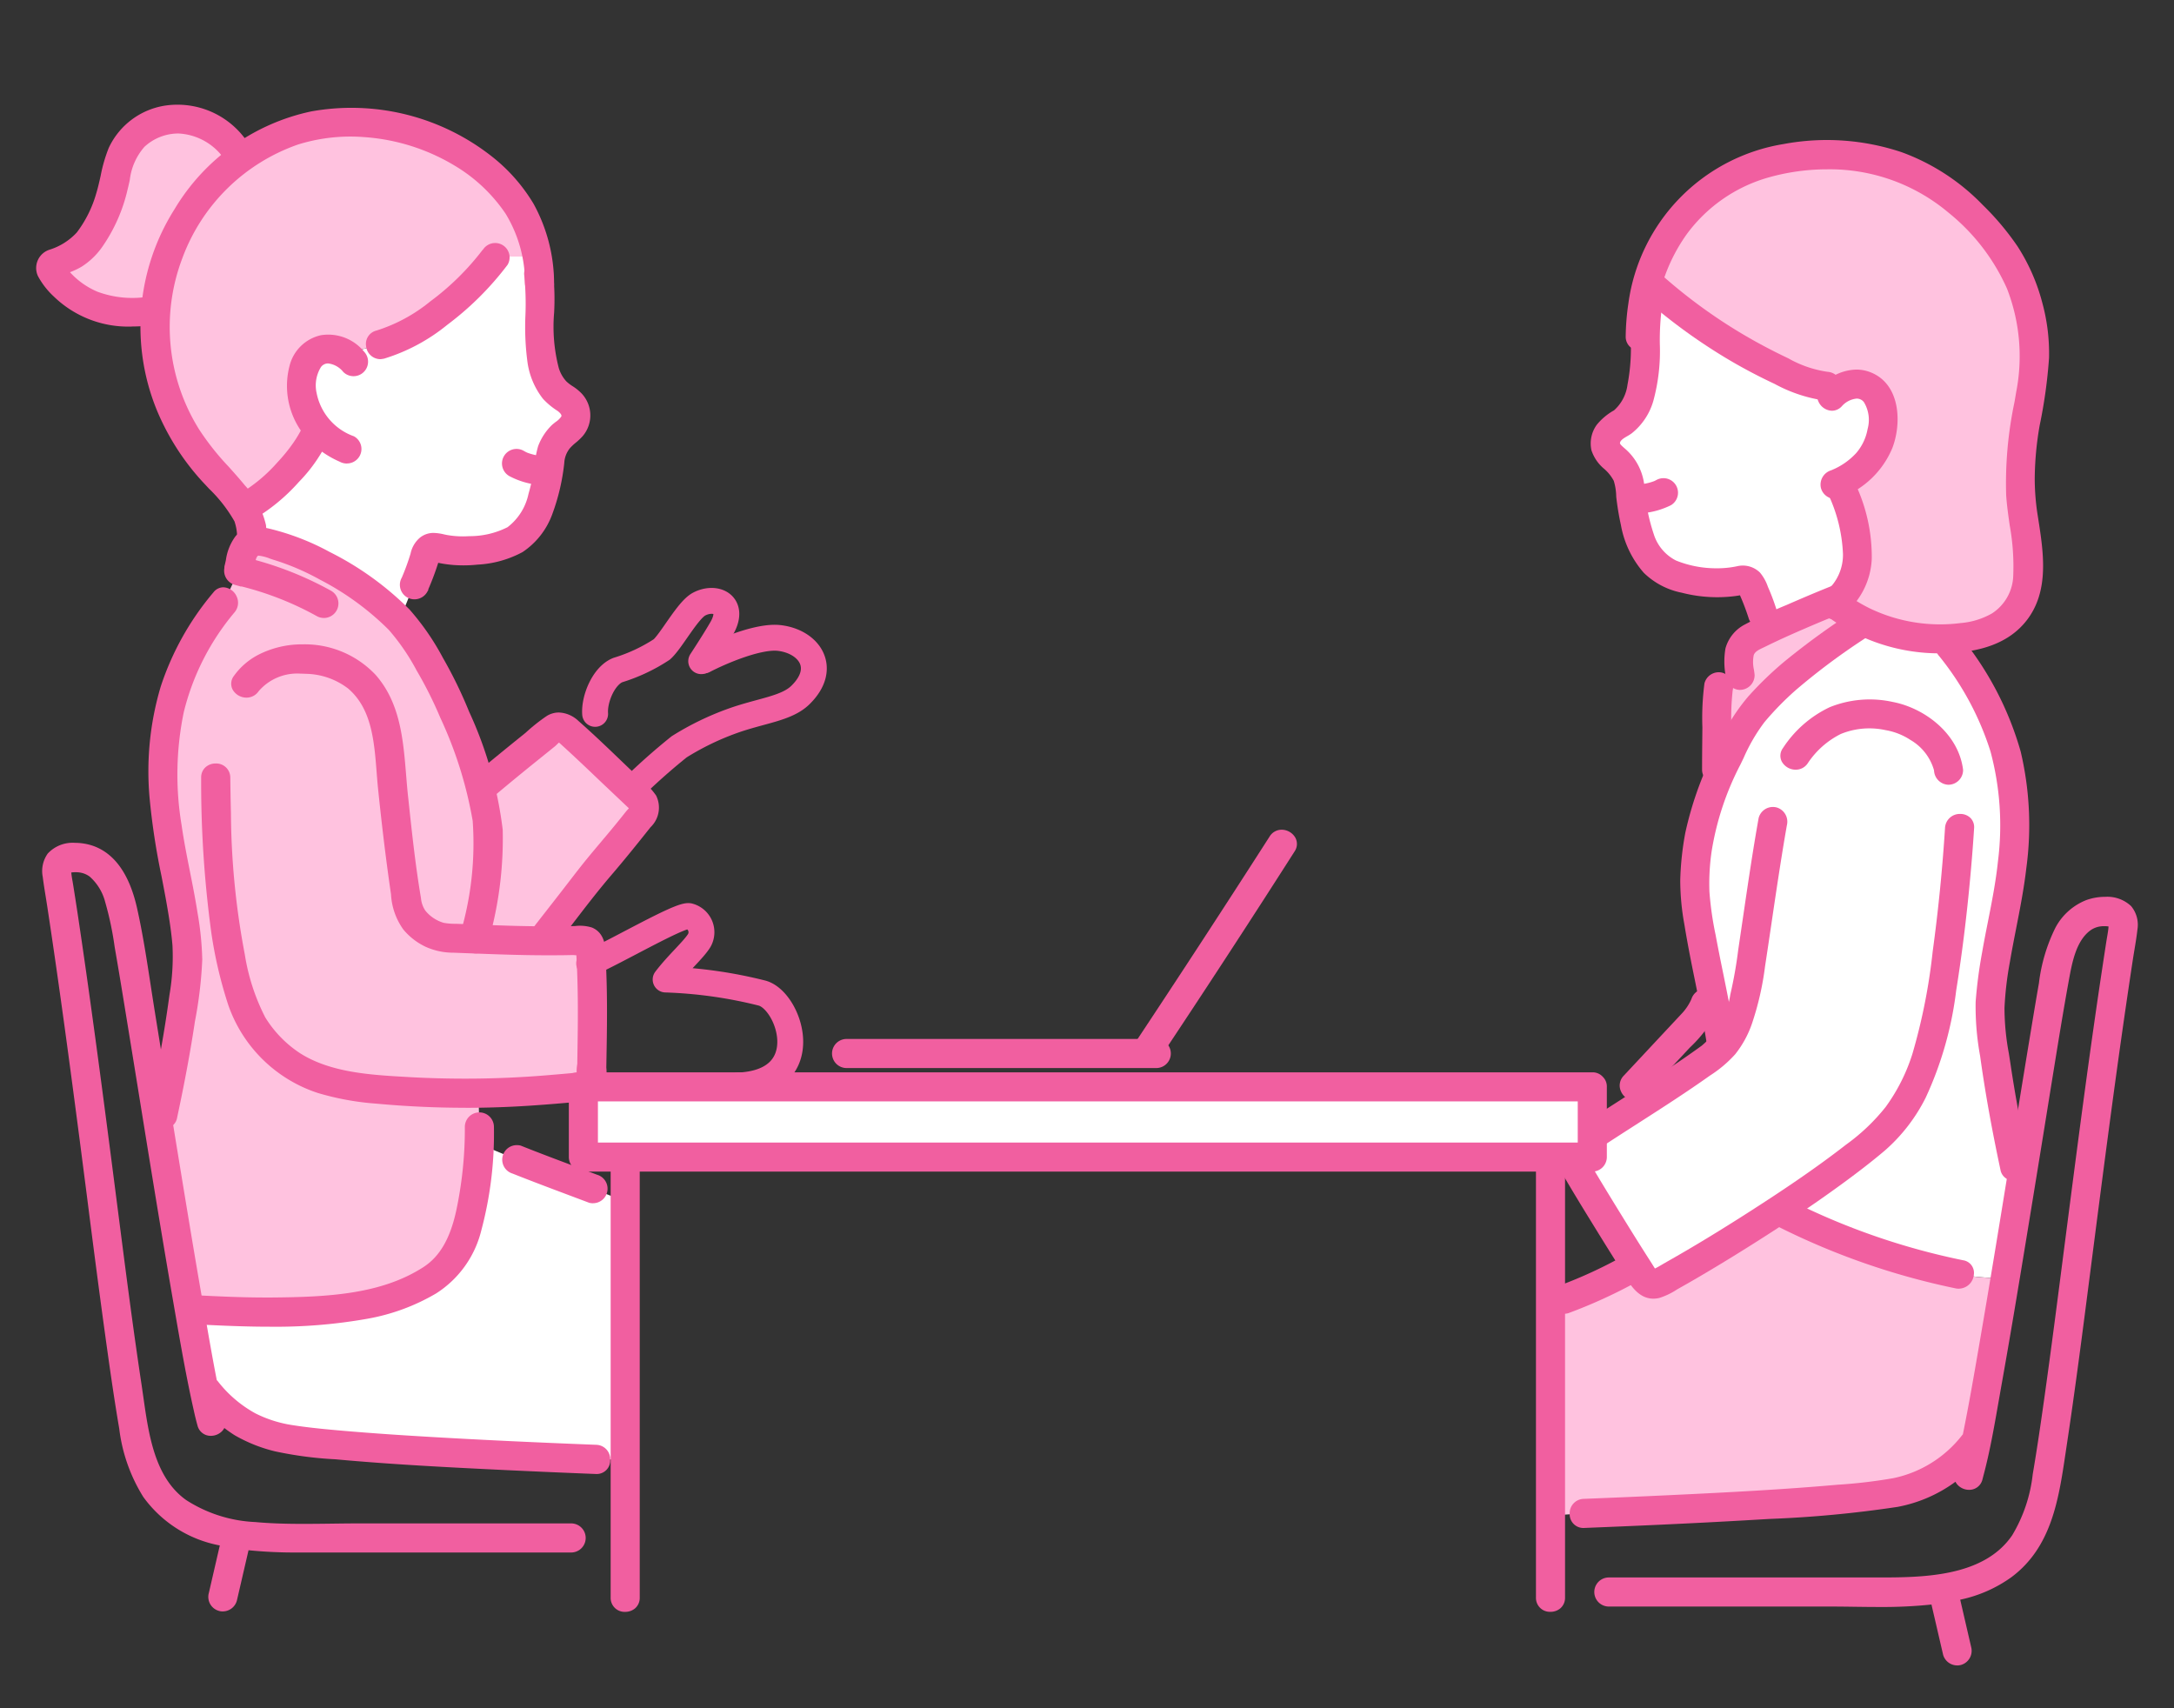 <svg id="illust__interview" data-name="illust_ interview" xmlns="http://www.w3.org/2000/svg" xmlns:xlink="http://www.w3.org/1999/xlink" width="168" height="132" viewBox="0 0 168 132">
  <rect x="0" y="0" width="168" height="132" fill="#333333" stroke="none"/>
  <defs>
    <clipPath id="clip-path">
      <rect id="長方形_326" data-name="長方形 326" width="168" height="132" fill="none"/>
    </clipPath>
  </defs>
  <g id="グループ_201" data-name="グループ 201" clip-path="url(#clip-path)">
    <path id="パス_1585" data-name="パス 1585" d="M29.579,100.476c-3.195.862-8.138.914-12.422.838-.2,0-1.318.01-2.5.027.39,2.224.753,4.195,1.064,5.741l.293.416a9.552,9.552,0,0,0,5.791,3.63c4.23.788,17.257,1.367,24.259,1.647h2.249V92.844l-2.491-.989c-1.953-.738-3.536-1.308-5.878-2.24L37.038,88.4a24.137,24.137,0,0,1-.685,5.4c-.927,4.421-3.058,5.263-5.592,6.293a10.022,10.022,0,0,1-1.182.389" fill="#fff"/>
    <path id="パス_1586" data-name="パス 1586" d="M41.695,21.881a13.367,13.367,0,0,0-.18-2.056H38.3a18.3,18.3,0,0,1-3.473,3.64,14.838,14.838,0,0,1-5.448,3.161l-2.728.716a2.233,2.233,0,0,0-.6-.271,2.007,2.007,0,0,0-1.707.2,2.942,2.942,0,0,0-1.051,2.4,5.11,5.11,0,0,0,1.243,3.43c-.041.114-.068.18-.068.18a14.494,14.494,0,0,1-5.64,5.982,3.862,3.862,0,0,1,.659,1.783,5.041,5.041,0,0,1-.082.867,1.006,1.006,0,0,1,.607-.082c4.293.757,9.108,4.217,10.875,6.1.539-1.386.986-2.487,1.138-2.745a8.606,8.606,0,0,0,.9-2.5.7.7,0,0,1,.843-.384,9.7,9.7,0,0,0,5.206-.227,4.028,4.028,0,0,0,2.289-1.965,8.517,8.517,0,0,0,.758-2.012,19.965,19.965,0,0,0,.536-3.022,3.22,3.22,0,0,1,.782-1.341c.582-.585,1.5-1.024,1.077-2.089a1.967,1.967,0,0,0-.865-.93c-1.891-1.112-1.867-4.036-1.856-6.147a15.727,15.727,0,0,0-.074-3.422" fill="#fff"/>
    <path id="パス_1587" data-name="パス 1587" d="M130.2,24.169q-1.329-1.007-2.573-2.118a14.826,14.826,0,0,0-.463,4.633c-.065,2.126-.145,5.076-2.091,6.128a1.988,1.988,0,0,0-.9.907c-.466,1.058.446,1.533,1.011,2.141a3.249,3.249,0,0,1,.738,1.38,20.414,20.414,0,0,0,.431,3.064,8.557,8.557,0,0,0,.692,2.054,4.063,4.063,0,0,0,2.235,2.065,9.791,9.791,0,0,0,5.239.415.705.705,0,0,1,.834.417,16.787,16.787,0,0,1,.856,2.186l.346,1.219c1.689-.8,3.857-1.713,5.674-2.433a5.42,5.42,0,0,0,1.314-3.814,16.917,16.917,0,0,0-1.408-5.129,5.265,5.265,0,0,0,3.4-4.8,2.965,2.965,0,0,0-.974-2.453,2.027,2.027,0,0,0-1.713-.267,2.313,2.313,0,0,0-.412.144l-1.217-.054a7.352,7.352,0,0,1-2.566-.734,41.51,41.51,0,0,1-8.446-4.95" fill="#fff"/>
    <path id="パス_1588" data-name="パス 1588" d="M142.027,46.306c-2.276.906-5.045,2.089-6.735,2.981a1.742,1.742,0,0,0-.919,1.662c.023.325.048.69.1,1.241l-1.666.877a10.2,10.2,0,0,0-.119,1.78c-.008,1.534-.034,4.6-.034,4.6l.017.874c.453-1.018,1.059-2.3,1.743-3.551a9.035,9.035,0,0,1,1.635-2.339,42.623,42.623,0,0,1,9.03-7.03L145,45.182l-.188.065c-.692.246-1.679.62-2.782,1.059" fill="#ffc2df"/>
    <path id="パス_1589" data-name="パス 1589" d="M134.465,53.313a1.144,1.144,0,0,1-1.116-1.114,6.072,6.072,0,0,1-.011-2.093,2.966,2.966,0,0,1,1.445-1.821,35.8,35.8,0,0,1,3.265-1.532c1.8-.786,4.188-1.8,6.632-2.649a1.179,1.179,0,0,1,.377-.066,1.048,1.048,0,0,1,1.008.927,1.129,1.129,0,0,1-.749,1.293c-1.707.6-3.494,1.3-5.8,2.293-.848.366-1.963.856-3.065,1.4l-.191.092c-.328.154-.638.3-.737.58a2.706,2.706,0,0,0,.017,1.134c.02.143.04.279.051.4a1.138,1.138,0,0,1-1.12,1.152Z" fill="#f15fa0"/>
    <path id="パス_1590" data-name="パス 1590" d="M132.654,60.548a1.075,1.075,0,0,1-1.123-1.1c0-.7.006-1.4.013-2.1l.011-1.137a20.554,20.554,0,0,1,.159-3.4,1.142,1.142,0,0,1,1.1-.866,1.108,1.108,0,0,1,.291.039,1.146,1.146,0,0,1,.791,1.375,18.7,18.7,0,0,0-.092,2.968l-.01,1.168c-.006.653-.013,1.305-.013,1.957a1.076,1.076,0,0,1-1.124,1.1" fill="#f15fa0"/>
    <path id="パス_1591" data-name="パス 1591" d="M126.086,39.679a1.1,1.1,0,0,1-.772-.326,1.112,1.112,0,0,1-.331-.8,1.125,1.125,0,0,1,1.124-1.123l.157,0a7.164,7.164,0,0,0,.788-.045,4.079,4.079,0,0,0,.791-.213c.041-.02.1-.049.16-.081a1.124,1.124,0,0,1,1.128,1.944,6.167,6.167,0,0,1-2.736.645c-.1,0-.307-.007-.309-.007" fill="#f15fa0"/>
    <path id="パス_1592" data-name="パス 1592" d="M136.183,48.537a1.075,1.075,0,0,1-1.06-.789A18.08,18.08,0,0,0,134.459,46c-.12.023-.24.042-.36.058a10.946,10.946,0,0,1-4.139-.258,5.8,5.8,0,0,1-2.935-1.541,7.626,7.626,0,0,1-1.765-3.684,21.423,21.423,0,0,1-.363-2.193,4.413,4.413,0,0,0-.19-1.228,3.226,3.226,0,0,0-.745-.928,3.127,3.127,0,0,1-.98-1.433,2.458,2.458,0,0,1,.419-1.979,4.665,4.665,0,0,1,1.327-1.107,3.19,3.19,0,0,0,1.039-1.975,15.072,15.072,0,0,0,.266-2.8,28.91,28.91,0,0,1,.237-3.951,1.143,1.143,0,0,1,1.1-.866,1.166,1.166,0,0,1,.293.038,1.151,1.151,0,0,1,.79,1.375,20.078,20.078,0,0,0-.187,3.045,14.661,14.661,0,0,1-.5,4.4,4.929,4.929,0,0,1-1.667,2.507,3.523,3.523,0,0,1-.352.224c-.239.14-.486.284-.551.476-.032.1.011.161.241.368l.1.089a4.36,4.36,0,0,1,1.537,2.939,14.586,14.586,0,0,0,.722,3.694,3.431,3.431,0,0,0,1.722,2.043,8.293,8.293,0,0,0,3.1.6h.155a7.423,7.423,0,0,0,1.464-.159,1.929,1.929,0,0,1,.441-.052,1.885,1.885,0,0,1,1.329.544,3.414,3.414,0,0,1,.609,1.092,16.6,16.6,0,0,1,.676,1.8,1.046,1.046,0,0,1-.147.944,1.207,1.207,0,0,1-.957.46" fill="#f15fa0"/>
    <path id="パス_1593" data-name="パス 1593" d="M135.814,54.7a8.265,8.265,0,0,0-1.4,2.076c-.865,1.586-1.609,3.215-2.074,4.3A19.933,19.933,0,0,0,131,69.386c.387,3.479,1.555,7.913,2.06,11.547a4.672,4.672,0,0,1-.688.623c-3.345,2.457-6.677,4.381-10.775,7.161a.613.613,0,0,0-.243.8c1.153,2.075,4.6,7.616,5.73,9.331a.833.833,0,0,0,1.088.274c1.723-.909,5.451-3.106,9.221-5.592a66.374,66.374,0,0,0,11.72,4.425,20.579,20.579,0,0,0,5.837.812c.353-2.116.711-4.3,1.062-6.453.356.013-1.218-4.765-2.208-13.4-.269-2.354,1.065-8.073,1.34-9.667,1.235-7.163.306-11.985-2.522-16.439a26.879,26.879,0,0,0-1.949-2.875l-.427-.58a13.473,13.473,0,0,1-6.191-1.307,39.348,39.348,0,0,0-8.01,6.384c-.062.075-.142.162-.232.263" fill="#fff"/>
    <path id="パス_1594" data-name="パス 1594" d="M9.081,24.072a11.691,11.691,0,0,0,2.791-.079L12,23.874c-.009.108-.02.215-.027.323a16.573,16.573,0,0,0,4.055,11.77,29.563,29.563,0,0,1,2.8,3.3,14.529,14.529,0,0,0,5.638-5.981s.026-.067.068-.18a5.119,5.119,0,0,1-1.244-3.431,2.944,2.944,0,0,1,1.051-2.4,2.01,2.01,0,0,1,1.708-.206,2.247,2.247,0,0,1,.6.271l2.728-.716a14.849,14.849,0,0,0,5.446-3.16A18.328,18.328,0,0,0,38.3,19.826h3.213a12.113,12.113,0,0,0-1.025-3.089,13.236,13.236,0,0,0-5.99-5.568q-.562-.276-1.184-.519a16.478,16.478,0,0,0-7.426-1.158,13.508,13.508,0,0,0-7.308,2.736l-.5-.79C14.995,7.5,10.005,9.316,9.222,12.466a17.216,17.216,0,0,1-1.777,5.24,5.2,5.2,0,0,1-3.323,2.673.353.353,0,0,0-.194.461.348.348,0,0,0,.035.066,6.857,6.857,0,0,0,5.008,3.155.773.773,0,0,0,.11.011" fill="#ffc2df"/>
    <path id="パス_1595" data-name="パス 1595" d="M29.368,27.753a1.114,1.114,0,0,1-1.078-1.008,1.061,1.061,0,0,1,.795-1.2A12.473,12.473,0,0,0,33.239,23.3a20.241,20.241,0,0,0,4.063-4l.01.008a1.12,1.12,0,0,1,.948-.53,1.114,1.114,0,0,1,.964,1.683,23.434,23.434,0,0,1-4.657,4.637,14.37,14.37,0,0,1-4.878,2.613,2.361,2.361,0,0,1-.321.045" fill="#f15fa0"/>
    <path id="パス_1596" data-name="パス 1596" d="M37.54,19.478a20.5,20.5,0,0,1-4.112,4.052,12.851,12.851,0,0,1-4.265,2.3.825.825,0,0,0,.438,1.589,14.185,14.185,0,0,0,4.787-2.566,23.133,23.133,0,0,0,4.575-4.547.829.829,0,0,0-.3-1.127.844.844,0,0,0-1.127.3Z" fill="#f15fa0"/>
    <path id="パス_1597" data-name="パス 1597" d="M10.238,25.231a8.256,8.256,0,0,1-6.066-2.306,6.086,6.086,0,0,1-1.233-1.579,1.438,1.438,0,0,1-.069-.168A1.487,1.487,0,0,1,3.81,19.3a4.832,4.832,0,0,0,2.128-1.34,9.133,9.133,0,0,0,1.5-3.018c.137-.447.237-.9.34-1.36A11.856,11.856,0,0,1,8.4,11.436a5.778,5.778,0,0,1,4.408-3.283,6.511,6.511,0,0,1,6.1,2.521,1.122,1.122,0,0,1-1.613,1.56,4.581,4.581,0,0,0-3.5-1.919,3.86,3.86,0,0,0-2.637,1.034,4.707,4.707,0,0,0-1.13,2.565c-.05.229-.1.461-.16.691A12.732,12.732,0,0,1,7.885,19.1a5.636,5.636,0,0,1-1.566,1.5,5.568,5.568,0,0,1-.912.434,6.042,6.042,0,0,0,2.131,1.51A7.766,7.766,0,0,0,11.6,22.9a1.042,1.042,0,0,1,.257-.03,1.154,1.154,0,0,1,1.1.815,1.139,1.139,0,0,1-.781,1.39,12.854,12.854,0,0,1-1.936.153" fill="#f15fa0"/>
    <path id="パス_1598" data-name="パス 1598" d="M18.666,10.855a6.219,6.219,0,0,0-5.815-2.4,5.488,5.488,0,0,0-4.177,3.1,33.473,33.473,0,0,0-.948,3.471,9.484,9.484,0,0,1-1.554,3.124A5.143,5.143,0,0,1,3.9,19.585a1.186,1.186,0,0,0-.75,1.5c.014.04.029.079.047.118a5.849,5.849,0,0,0,1.181,1.51c2.065,2.055,4.924,2.492,7.708,2.075a.828.828,0,0,0,.577-1.013.846.846,0,0,0-1.014-.577,8.031,8.031,0,0,1-4.232-.385,5.469,5.469,0,0,1-2.8-2.445l.113.416-.011.077-.3.3c.531-.335,1.184-.476,1.726-.815a5.415,5.415,0,0,0,1.482-1.416,12.518,12.518,0,0,0,1.936-4.394c.313-1.235.421-2.487,1.377-3.4a4.147,4.147,0,0,1,2.81-1.115A4.783,4.783,0,0,1,17.5,12.02a.829.829,0,0,0,1.165,0,.844.844,0,0,0,0-1.165" fill="#f15fa0"/>
    <path id="パス_1599" data-name="パス 1599" d="M32.024,46.311a1.121,1.121,0,0,1-.972-1.682,17.727,17.727,0,0,0,.677-1.858,2.187,2.187,0,0,1,.751-1.248,1.669,1.669,0,0,1,1.025-.343,3.963,3.963,0,0,1,.833.118l.183.038a7.051,7.051,0,0,0,1.253.111c.166,0,.332-.007.5-.017a6.5,6.5,0,0,0,2.945-.691,4.367,4.367,0,0,0,1.62-2.568,17.742,17.742,0,0,0,.452-2.016,8.209,8.209,0,0,1,.29-1.667,4.442,4.442,0,0,1,1.052-1.629c.091-.086.2-.169.307-.254a1.58,1.58,0,0,0,.435-.42c.079-.155-.228-.389-.29-.435a5.57,5.57,0,0,1-1.129-.939,5.906,5.906,0,0,1-1.2-2.871,20.426,20.426,0,0,1-.153-3.563,21.79,21.79,0,0,0-.1-3.187,1.136,1.136,0,0,1,1.12-1.161,1.153,1.153,0,0,1,1.125,1.113,19.112,19.112,0,0,1,.073,3.021,12.7,12.7,0,0,0,.356,4.26,2.663,2.663,0,0,0,.59,1.048,3.182,3.182,0,0,0,.486.373,3.735,3.735,0,0,1,.555.426,2.468,2.468,0,0,1,.222,3.428,4.764,4.764,0,0,1-.525.5,3.924,3.924,0,0,0-.465.437,1.967,1.967,0,0,0-.434,1.137,16.318,16.318,0,0,1-.94,3.992,5.952,5.952,0,0,1-2.291,2.9,8.22,8.22,0,0,1-3.474.966,10.11,10.11,0,0,1-1.085.057c-.257,0-.514-.01-.77-.028-.337-.028-.673-.071-1-.132l-.181-.039c-.035.109-.07.22-.107.33-.189.57-.409,1.141-.669,1.743l.015.021-.1.174A1.134,1.134,0,0,1,32.024,46.311Z" fill="#f15fa0"/>
    <path id="パス_1600" data-name="パス 1600" d="M32.736,45.6c.271-.615.518-1.24.73-1.878.063-.19.123-.382.182-.574a.862.862,0,0,0,.059-.193c-.029-.041-.089.093-.093.133l-.063.009q.131.041.264.072c.092.022.185.041.278.06a9.069,9.069,0,0,0,.972.128,10.039,10.039,0,0,0,1.818-.029,7.869,7.869,0,0,0,3.323-.916,5.62,5.62,0,0,0,2.176-2.757,16.039,16.039,0,0,0,.921-3.9,2.257,2.257,0,0,1,.506-1.318c.3-.346.692-.591.99-.937a2.16,2.16,0,0,0-.2-3.018c-.321-.313-.741-.49-1.052-.81a2.913,2.913,0,0,1-.655-1.159c-.764-2.367-.123-4.938-.443-7.363a.852.852,0,0,0-.824-.824.829.829,0,0,0-.824.824c.3,2.247-.1,4.5.258,6.751a5.608,5.608,0,0,0,1.119,2.7,5.389,5.389,0,0,0,1.085.9c.256.186.544.491.382.811s-.556.521-.8.754a4.093,4.093,0,0,0-.972,1.494,8.173,8.173,0,0,0-.284,1.635,17.844,17.844,0,0,1-.46,2.053,4.546,4.546,0,0,1-1.75,2.737,6.621,6.621,0,0,1-3.081.736,7.506,7.506,0,0,1-1.833-.1c-.652-.132-1.2-.308-1.789.124a1.924,1.924,0,0,0-.656,1.1,17.9,17.9,0,0,1-.7,1.915.85.85,0,0,0,.3,1.127.83.83,0,0,0,1.127-.3Z" fill="#f15fa0"/>
    <path id="パス_1601" data-name="パス 1601" d="M19.135,44.488a1.219,1.219,0,0,1-.956-.459,1.058,1.058,0,0,1-.168-.941,3.931,3.931,0,0,0,.109-2.8,11.144,11.144,0,0,0-1.962-2.522l-.473-.505a18.883,18.883,0,0,1-3.561-5.556,17.007,17.007,0,0,1,1.368-15.548A16.226,16.226,0,0,1,24.06,8.607a17.553,17.553,0,0,1,14.056,3.568,13.371,13.371,0,0,1,3.118,3.576,12.817,12.817,0,0,1,1.584,6.129,1.041,1.041,0,0,1-.289.769,1.137,1.137,0,0,1-.815.327,1.1,1.1,0,0,1-1.143-1.089,10.265,10.265,0,0,0-1.5-5.375,12.4,12.4,0,0,0-3.818-3.642,15.643,15.643,0,0,0-7.191-2.281q-.493-.037-.982-.037a13.668,13.668,0,0,0-4.031.609,14.671,14.671,0,0,0-8.962,8.8,14.947,14.947,0,0,0,1.3,13.222,20.3,20.3,0,0,0,2.288,2.885c.42.47.843.942,1.248,1.438a6.7,6.7,0,0,1,1.633,3.081,7.434,7.434,0,0,1-.377,3.1,1.048,1.048,0,0,1-1.043.8" fill="#f15fa0"/>
    <path id="パス_1602" data-name="パス 1602" d="M42.218,37.5a6.122,6.122,0,0,1-2.864-.714,1.123,1.123,0,1,1,1.123-1.946c.088.051.179.1.272.141a4.488,4.488,0,0,0,.841.222c.238.027.489.044.742.049a1.124,1.124,0,0,1-.005,2.247Z" fill="#f15fa0"/>
    <path id="パス_1603" data-name="パス 1603" d="M42.327,35.551a7.536,7.536,0,0,1-.862-.062l.219.029a4.659,4.659,0,0,1-1.16-.3l.2.082a3.552,3.552,0,0,1-.4-.2.824.824,0,1,0-.831,1.423,5.8,5.8,0,0,0,2.832.677.824.824,0,1,0,0-1.647Z" fill="#f15fa0"/>
    <path id="パス_1604" data-name="パス 1604" d="M23.673,33.064c-.068.171.062-.124-.013.032-.028.059-.055.119-.083.178-.061.123-.126.247-.195.367-.151.267-.317.525-.491.776a13.435,13.435,0,0,1-1.233,1.511,12.349,12.349,0,0,1-3.08,2.537.824.824,0,0,0,.831,1.423,14.3,14.3,0,0,0,3.474-2.861A11.792,11.792,0,0,0,25.262,33.5a.83.83,0,0,0-.577-1.013.842.842,0,0,0-1.013.576Z" fill="#f15fa0"/>
    <path id="パス_1605" data-name="パス 1605" d="M26.8,35.817a1.151,1.151,0,0,1-.55-.141,7.464,7.464,0,0,1-2.567-1.845,6.105,6.105,0,0,1-1.31-5.549A3.212,3.212,0,0,1,24.814,25.9a3.625,3.625,0,0,1,.546-.042,3.571,3.571,0,0,1,2.77,1.31,1.123,1.123,0,0,1-1.607,1.569,1.751,1.751,0,0,0-1.167-.653.679.679,0,0,0-.548.271,2.7,2.7,0,0,0-.334,2.047,4.456,4.456,0,0,0,2.874,3.31,1.118,1.118,0,0,1-.55,2.1" fill="#f15fa0"/>
    <path id="パス_1606" data-name="パス 1606" d="M27.9,27.363A3.287,3.287,0,0,0,24.862,26.2a2.946,2.946,0,0,0-2.2,2.172A5.794,5.794,0,0,0,23.9,33.63a7.143,7.143,0,0,0,2.487,1.783.849.849,0,0,0,1.127-.295.83.83,0,0,0-.3-1.127,4.763,4.763,0,0,1-3.045-3.533,2.9,2.9,0,0,1,.4-2.289c.625-.76,1.634-.247,2.156.359a.831.831,0,0,0,1.165,0,.84.84,0,0,0,0-1.165" fill="#f15fa0"/>
    <path id="パス_1607" data-name="パス 1607" d="M19,40.3a1.13,1.13,0,0,1-.965-.549,1.124,1.124,0,0,1,.388-1.54,12.049,12.049,0,0,0,3.009-2.476,13.394,13.394,0,0,0,1.213-1.487c.168-.242.329-.492.475-.751.067-.116.129-.235.188-.353l.078-.169a1.152,1.152,0,0,1,1.092-.807,1.113,1.113,0,0,1,1.073,1.416A12.017,12.017,0,0,1,23.1,37.237a14.542,14.542,0,0,1-3.537,2.91,1.135,1.135,0,0,1-.56.15" fill="#f15fa0"/>
    <path id="パス_1608" data-name="パス 1608" d="M23.673,33.064c-.068.171.062-.124-.013.032-.028.059-.055.119-.083.178-.061.123-.126.247-.195.367-.151.267-.317.525-.491.776a13.435,13.435,0,0,1-1.233,1.511,12.349,12.349,0,0,1-3.08,2.537.824.824,0,0,0,.831,1.423,14.3,14.3,0,0,0,3.474-2.861A11.792,11.792,0,0,0,25.262,33.5a.83.83,0,0,0-.577-1.013.842.842,0,0,0-1.013.576Z" fill="#f15fa0"/>
    <path id="パス_1609" data-name="パス 1609" d="M17.157,101.314c4.857.086,10.56.009,13.6-1.229,2.534-1.029,4.665-1.872,5.591-6.293a24.917,24.917,0,0,0,.694-6.6l-.358-14.632A59.283,59.283,0,0,0,37.757,65.9a15.982,15.982,0,0,0-.151-2.808,29.093,29.093,0,0,0-2.1-6.916,31.319,31.319,0,0,0-4.135-8.032,23.763,23.763,0,0,0-11.358-6.313,1.063,1.063,0,0,0-1.195.761c-.2.681-.37,1.512-.37,1.512l-1.14,2.434a21.17,21.17,0,0,0-1.657,2.249c-2.828,4.454-3.755,9.276-2.521,16.439.274,1.6,1.609,7.313,1.339,9.666a111.275,111.275,0,0,1-1.874,11.2l-.34.864c.8,4.933,1.654,10.124,2.4,14.383,1.183-.013,2.305-.027,2.5-.024" fill="#ffc2df"/>
    <path id="パス_1610" data-name="パス 1610" d="M149.117,97.959A66.286,66.286,0,0,1,137.4,93.534c-3.771,2.486-7.5,4.684-9.222,5.592a.832.832,0,0,1-1.088-.274c-.175-.266-.4-.624-.675-1.046a36.609,36.609,0,0,1-6.6,2.963V117.1l2.58-.153c7-.278,20.029-.858,24.259-1.648a9.547,9.547,0,0,0,5.792-3.63l.251-.206c.606-2.981,1.415-7.649,2.256-12.692a20.592,20.592,0,0,1-5.839-.812" fill="#ffc2df"/>
    <path id="パス_1611" data-name="パス 1611" d="M37.553,60.579c1.717-1.442,3.872-3.171,5.182-4.225a.8.8,0,0,1,1.03.025c1.17,1.033,4.263,4.008,5.8,5.45a.768.768,0,0,1,.124,1.021c-1.2,1.507-2.293,2.884-3.608,4.394l-4.146,5.313H34.872Z" fill="#ffc2df"/>
    <path id="パス_1612" data-name="パス 1612" d="M127.772,100.351c-1.175,0-1.83-1.108-2.356-2-.088-.148-.173-.293-.257-.426q-1.1-1.742-2.178-3.5c-.7-1.133-1.391-2.268-2.063-3.415l-.165-.269a3.04,3.04,0,0,1-.589-1.469c-.028-1.044.9-1.61,1.641-2.064.131-.08.257-.157.372-.233,1.072-.712,2.155-1.406,3.238-2.1,2.024-1.3,4.117-2.64,6.093-4.076a6.381,6.381,0,0,0,2.206-3.954,33.58,33.58,0,0,0,.611-3.45l.4-2.715c.361-2.453.733-4.989,1.178-7.473a1.141,1.141,0,0,1,1.1-.851,1.115,1.115,0,0,1,.292.038,1.146,1.146,0,0,1,.79,1.375c-.109.619-.218,1.259-.322,1.9-.313,1.928-.6,3.859-.884,5.79-.161,1.084-.321,2.168-.487,3.251a22.56,22.56,0,0,1-1.022,4.434,7.919,7.919,0,0,1-1.277,2.318,9.44,9.44,0,0,1-1.958,1.653c-1.814,1.29-3.731,2.518-5.584,3.707-1.153.74-2.306,1.479-3.446,2.24-.042.027-.1.076-.168.131-.114.092-.217.175-.312.241l.093.186q.432.739.872,1.473,1.048,1.735,2.118,3.46.951,1.542,1.929,3.066s.2.323.252.4c.212-.1.42-.227.626-.348l.312-.18c2.011-1.136,4.15-2.435,6.539-3.97,2.065-1.327,4.759-3.1,7.292-5.072a15.33,15.33,0,0,0,3.059-2.91,14.216,14.216,0,0,0,2.075-4.129,45.413,45.413,0,0,0,1.56-7.887c.432-3.164.753-6.379.954-9.555h0a1.14,1.14,0,0,1,1.175-1.073,1.106,1.106,0,0,1,.81.33,1.01,1.01,0,0,1,.261.78c-.05.792-.107,1.58-.173,2.369-.3,3.653-.7,6.976-1.211,10.163a27.536,27.536,0,0,1-2.358,8.286,13.363,13.363,0,0,1-3.157,4.083c-.985.834-2.089,1.69-3.478,2.7-2.267,1.649-4.826,3.354-7.823,5.213q-1.685,1.047-3.4,2.046-.67.389-1.348.768a5.458,5.458,0,0,1-1.372.661,1.987,1.987,0,0,1-.451.056" fill="#f15fa0"/>
    <path id="パス_1613" data-name="パス 1613" d="M151.245,128.69a1.133,1.133,0,0,1-1.087-.823l-.9-3.882a36.207,36.207,0,0,1-4.041.19c-.646,0-1.293-.008-1.938-.017s-1.279-.017-1.914-.017H124.293a1.124,1.124,0,0,1,0-2.247h20.733c3.481,0,8.249,0,10.472-3.264a11.644,11.644,0,0,0,1.585-4.709c.337-1.973.623-3.953.884-5.8.544-3.869,1.05-7.811,1.54-11.623l.5-3.869c.86-6.629,1.6-12.187,2.443-17.769q.163-1.082.33-2.162l.057-.339c.04-.234.081-.469.1-.7,0-.023,0-.046,0-.071a2.4,2.4,0,0,0-.324-.022c-.075,0-.149,0-.223.011a1.726,1.726,0,0,0-.888.343c-1.079.822-1.382,2.485-1.626,3.821-.429,2.354-.807,4.69-1.172,6.949l-.211,1.3q-.943,5.874-1.908,11.746c-.6,3.66-1.246,7.558-1.943,11.448l-.217,1.236c-.329,1.879-.667,3.82-1.173,5.69l-.054.212a1.045,1.045,0,0,1-1.036.8,1.215,1.215,0,0,1-.88-.379,1.041,1.041,0,0,1-.169-.245,10.986,10.986,0,0,1-4.466,1.941,89.191,89.191,0,0,1-9.874.931l-1.415.082c-4.734.278-9.409.475-12.954.617h0A1.055,1.055,0,0,1,121.3,117a1.113,1.113,0,0,1,1.083-1.18q3.379-.132,6.756-.292c4.327-.205,8.566-.421,12.867-.8a39.19,39.19,0,0,0,4.309-.508,9.063,9.063,0,0,0,5.311-3.318l.029-.038.027-.022c.457-2.234.851-4.521,1.232-6.734l.086-.5c.707-4.1,1.38-8.208,2.047-12.316l.621-3.834q.6-3.738,1.218-7.475l.092-.556c.19-1.147.38-2.295.582-3.439a13.183,13.183,0,0,1,1.27-4.29,4.615,4.615,0,0,1,2.418-2.156,4.311,4.311,0,0,1,1.436-.242,2.679,2.679,0,0,1,2,.716,2.253,2.253,0,0,1,.488,1.823c-.053.493-.137,1-.222,1.511-.041.246-.082.492-.12.737q-.339,2.229-.661,4.455c-.877,6.087-1.663,12.178-2.423,18.068l-.27,2.1c-.548,4.263-1.115,8.671-1.77,13l-.091.611c-.529,3.55-1.076,7.222-4.159,9.536a10.456,10.456,0,0,1-3.977,1.754l.849,3.673a1.137,1.137,0,0,1-.784,1.368,1.174,1.174,0,0,1-.3.04" fill="#f15fa0"/>
    <path id="パス_1614" data-name="パス 1614" d="M126.312,85.05a1.182,1.182,0,0,1-1.052-.727,1.081,1.081,0,0,1,.215-1.2l4.444-4.756a4.007,4.007,0,0,0,.784-1.155A1.152,1.152,0,0,1,131.8,76.4a1.113,1.113,0,0,1,1.072,1.416,10.35,10.35,0,0,1-2.279,3.125l-3.51,3.753a1.036,1.036,0,0,1-.767.351" fill="#f15fa0"/>
    <path id="パス_1615" data-name="パス 1615" d="M130.991,77.3a4.344,4.344,0,0,1-.853,1.269l-1.482,1.585-2.962,3.171c-.723.774.439,1.942,1.165,1.165l3.136-3.356a11.77,11.77,0,0,0,2.583-3.4A.828.828,0,0,0,132,76.73a.845.845,0,0,0-1.013.576Z" fill="#f15fa0"/>
    <path id="パス_1616" data-name="パス 1616" d="M150.57,60.64a1.152,1.152,0,0,1-1.114-1.114,3.955,3.955,0,0,0-1.824-2.35,5.026,5.026,0,0,0-1.915-.756,5.876,5.876,0,0,0-1.259-.137,5.8,5.8,0,0,0-2.208.434,6.589,6.589,0,0,0-2.55,2.259,1.109,1.109,0,0,1-.935.5,1.228,1.228,0,0,1-1.073-.627.983.983,0,0,1,.089-1.043,8.809,8.809,0,0,1,3.61-3.158,8.269,8.269,0,0,1,4.88-.406c2.425.465,5.074,2.416,5.43,5.237a1.138,1.138,0,0,1-1.12,1.16Z" fill="#f15fa0"/>
    <path id="パス_1617" data-name="パス 1617" d="M48.314,124.552a1.076,1.076,0,0,1-1.124-1.1V88.076a1.124,1.124,0,0,1,2.247,0v35.377a1.069,1.069,0,0,1-.361.828,1.171,1.171,0,0,1-.762.271" fill="#f15fa0"/>
    <path id="パス_1618" data-name="パス 1618" d="M119.818,124.549a1.076,1.076,0,0,1-1.124-1.1V88.073a1.124,1.124,0,0,1,2.248,0v35.38a1.068,1.068,0,0,1-.362.825A1.171,1.171,0,0,1,119.818,124.549Z" fill="#f15fa0"/>
    <rect id="長方形_325" data-name="長方形 325" width="77.967" height="5.425" transform="translate(45.081 83.985)" fill="#fff"/>
    <path id="パス_1619" data-name="パス 1619" d="M45.082,90.533a1.129,1.129,0,0,1-1.124-1.119V83.985a1.13,1.13,0,0,1,1.119-1.124h77.971a1.053,1.053,0,0,1,.811.346,1.04,1.04,0,0,1,.313.778V89.41a1.131,1.131,0,0,1-1.12,1.123H45.082Zm76.842-5.425H46.205v3.178h75.719Z" fill="#f15fa0"/>
    <path id="パス_1620" data-name="パス 1620" d="M122.225,83.985V89.41l.824-.824H45.082l.824.824V83.985l-.824.824h77.967a.824.824,0,0,0,0-1.648H45.082a.839.839,0,0,0-.825.824V89.41a.837.837,0,0,0,.825.823h77.967a.834.834,0,0,0,.823-.823V83.985a.824.824,0,0,0-1.647,0" fill="#f15fa0"/>
    <path id="パス_1621" data-name="パス 1621" d="M89.387,82.53a1.124,1.124,0,0,0,0-2.247h-24a1.124,1.124,0,0,0,0,2.247Z" fill="#f15fa0"/>
    <path id="パス_1622" data-name="パス 1622" d="M120.879,101.52a1.126,1.126,0,0,1-1.083-.826,1.113,1.113,0,0,1,.105-.854,1.126,1.126,0,0,1,.679-.527,35.344,35.344,0,0,0,4.749-2.187,1.164,1.164,0,0,1,.554-.142,1.118,1.118,0,0,1,.576,2.085,39.084,39.084,0,0,1-5.257,2.4,1.134,1.134,0,0,1-.323.048" fill="#f15fa0"/>
    <path id="パス_1623" data-name="パス 1623" d="M88.553,82.487a1.1,1.1,0,0,0,.931-.51c3.568-5.355,7.121-10.8,10.559-16.186a1.021,1.021,0,0,0,.056-1.064,1.23,1.23,0,0,0-1.056-.613,1.086,1.086,0,0,0-.928.521c-3.461,5.4-7.012,10.839-10.554,16.178a1,1,0,0,0-.072,1.054,1.23,1.23,0,0,0,1.064.62" fill="#f15fa0"/>
    <path id="パス_1624" data-name="パス 1624" d="M151.373,99.581a1.274,1.274,0,0,1-.225-.021A55.71,55.71,0,0,1,137.24,94.7a.972.972,0,0,1-.566-1.131,1.22,1.22,0,0,1,1.153-.949,1.164,1.164,0,0,1,.5.117A53.391,53.391,0,0,0,151.7,97.382a.982.982,0,0,1,.835,1.095,1.185,1.185,0,0,1-1.157,1.1" fill="#f15fa0"/>
    <path id="パス_1625" data-name="パス 1625" d="M155.6,91.225a1,1,0,0,1-1.01-.829c-.686-3.213-1.2-6.091-1.573-8.8a21.17,21.17,0,0,1-.345-4.184,35.824,35.824,0,0,1,.5-3.82c.137-.793.294-1.586.451-2.379.3-1.515.608-3.082.771-4.64a22.035,22.035,0,0,0-.576-8.51,22.444,22.444,0,0,0-3.958-7.357,1.137,1.137,0,0,1,.016-1.56,1.13,1.13,0,0,1,1.594-.006,24.661,24.661,0,0,1,4.681,8.932,24.72,24.72,0,0,1,.437,9.012c-.182,1.571-.489,3.143-.787,4.662-.168.863-.337,1.724-.484,2.591a26.066,26.066,0,0,0-.416,3.541,19.2,19.2,0,0,0,.34,3.535l.129.83c.344,2.319.8,4.8,1.4,7.587a1.1,1.1,0,0,1-.214.943,1.248,1.248,0,0,1-.953.45" fill="#f15fa0"/>
    <path id="パス_1626" data-name="パス 1626" d="M41.937,73.678a1.116,1.116,0,0,1-.793-.326,1.153,1.153,0,0,1-.008-1.582l2.213-2.838.641-.83c.421-.547.843-1.094,1.277-1.629.4-.493.81-.979,1.219-1.465.487-.578.973-1.156,1.446-1.746l.46-.576c.025-.031.168-.186.206-.229l-2.131-2.018c-1.08-1.031-2.161-2.062-3.269-3.061-.055.046-.113.1-.152.141-.062.06-.119.116-.166.154l-1.414,1.14q-1.583,1.273-3.137,2.578a1.133,1.133,0,0,1-.736.275,1.243,1.243,0,0,1-1.136-.792.972.972,0,0,1,.321-1.107c1.271-1.068,2.559-2.113,3.85-3.154a13.908,13.908,0,0,1,1.642-1.3,1.788,1.788,0,0,1,.911-.257,2.314,2.314,0,0,1,1.512.646c1.176,1.036,2.326,2.14,3.438,3.208q.716.687,1.434,1.37A5.4,5.4,0,0,1,50.7,61.469a2.09,2.09,0,0,1-.427,2.449c-.934,1.175-1.934,2.424-2.988,3.654-1.11,1.294-2.169,2.68-3.193,4.019-.443.58-.885,1.159-1.333,1.733a1.134,1.134,0,0,1-.819.354" fill="#f15fa0"/>
    <path id="パス_1627" data-name="パス 1627" d="M38.136,61.161q1.557-1.308,3.142-2.582.707-.57,1.414-1.14c.134-.108.366-.39.528-.425s.006-.01.012-.009c.047.012.124.111.161.145,1.519,1.37,2.987,2.8,4.47,4.2l.971.916s.165.153.159.14c.027.071-.007-.175,0,.008,0,.087-.3.375-.355.446l-.468.588c-.87,1.085-1.788,2.132-2.666,3.211-.654.805-1.277,1.638-1.915,2.456l-2.23,2.857a.85.85,0,0,0,0,1.165.831.831,0,0,0,1.165,0c1.5-1.924,2.945-3.91,4.535-5.763,1.021-1.191,2-2.415,2.98-3.645a1.775,1.775,0,0,0,.416-2.091,5.2,5.2,0,0,0-1.092-1.14c-1.616-1.528-3.2-3.1-4.866-4.572a1.721,1.721,0,0,0-2.054-.365,14.034,14.034,0,0,0-1.622,1.282c-1.29,1.04-2.576,2.085-3.846,3.151-.813.682.357,1.844,1.165,1.165" fill="#f15fa0"/>
    <path id="パス_1628" data-name="パス 1628" d="M19.025,52.832a5.179,5.179,0,0,1,4.031-1.909c3.071.054,4.874,1.134,6.013,3.254a14.266,14.266,0,0,1,1.129,5.3c.308,3.386,1.084,9.6,1.333,10.683a3.655,3.655,0,0,0,2.916,2.315c3.831.147,6.94.3,10.585.186a.506.506,0,0,1,.585.411.569.569,0,0,1,.008.083c.241,3.542.144,6.675.087,10.233a.614.614,0,0,1-.485.567,77.675,77.675,0,0,1-17.007.114c-1.661-.175-4.752-.759-6.507-2.41A9.079,9.079,0,0,1,18.882,77.8c-1.889-5.272-2.138-11.761-2.209-17.713" fill="#ffc2df"/>
    <path id="パス_1629" data-name="パス 1629" d="M35.977,85.6c-2.288,0-4.6-.107-6.88-.318a21.1,21.1,0,0,1-4.544-.828,10.917,10.917,0,0,1-6.92-6.816,33.512,33.512,0,0,1-1.3-5.542,85.931,85.931,0,0,1-.788-12.005,1.051,1.051,0,0,1,.3-.769,1.15,1.15,0,0,1,.817-.326,1.087,1.087,0,0,1,1.134,1.092c.012.911.026,1.822.05,2.733a59.927,59.927,0,0,0,1.073,10.94A16.156,16.156,0,0,0,20.5,78.619a8.918,8.918,0,0,0,2.687,2.765c2.355,1.5,5.465,1.678,8.209,1.832l.462.027c1.351.071,2.723.106,4.077.106,2.257,0,4.542-.1,6.791-.3q.754-.062,1.505-.131a2.089,2.089,0,0,1,.331-.056,3.2,3.2,0,0,1,.048-.647l.03-2.023c.022-1.625.033-3.766-.075-5.916l-.025-.46c-.04,0-.228-.018-.268-.018l-.675.012q-.591.007-1.18.007-.849,0-1.7-.015c-1.71-.03-3.42-.1-5.129-.165l-.548-.021a5.158,5.158,0,0,1-2.151-.457,5.033,5.033,0,0,1-1.72-1.334,5.126,5.126,0,0,1-.953-2.717c-.366-2.506-.69-5.144-1-8.154-.043-.413-.076-.84-.11-1.276-.19-2.425-.387-4.932-2.212-6.48a5.522,5.522,0,0,0-3.271-1.131c-.134-.008-.257-.012-.381-.012a3.924,3.924,0,0,0-3.259,1.361,1.121,1.121,0,0,1-.934.491,1.226,1.226,0,0,1-1.075-.628.978.978,0,0,1,.095-1.041A5.348,5.348,0,0,1,20,50.577a7.408,7.408,0,0,1,3.4-.787,7.515,7.515,0,0,1,5.634,2.366c1.9,2.167,2.128,5.007,2.352,7.755.044.533.087,1.061.142,1.579l.034.309c.266,2.5.542,5.087.969,7.6a2.031,2.031,0,0,0,.353.986,2.866,2.866,0,0,0,1.4.923,4.841,4.841,0,0,0,.846.075l.126,0,1.584.062c.994.038,1.988.073,2.983.1.871.021,1.743.035,2.615.035h.409q.8,0,1.6-.023a2.742,2.742,0,0,1,.374-.024,3.117,3.117,0,0,1,.93.142c1.051.446,1.063,1.612,1.071,2.462,0,.147,0,.288.009.42.048,1.044.07,2.089.075,3.135s-.006,2.069-.023,3.1l-.029,1.689a3.83,3.83,0,0,1-.163,1.56,2.342,2.342,0,0,1-2.3,1.129c-.132.008-.261.016-.387.028q-1.53.138-3.06.24c-1.644.109-3.313.165-4.96.165" fill="#f15fa0"/>
    <path id="パス_1630" data-name="パス 1630" d="M17.221,124.519a1.124,1.124,0,0,1-1.083-1.424l.848-3.675a9.429,9.429,0,0,1-5.914-3.75,12.892,12.892,0,0,1-1.859-5.283c-.352-2.057-.646-4.09-.911-5.978-.566-4.031-1.094-8.133-1.6-12.1l-.531-4.114C5.409,82.363,4.579,76.123,3.645,70l-.12-.756c-.08-.493-.16-.987-.222-1.482a2.334,2.334,0,0,1,.387-1.806,2.619,2.619,0,0,1,2.095-.828,4.369,4.369,0,0,1,1.364.218c1.694.574,2.852,2.2,3.441,4.821.438,1.951.747,3.968,1.047,5.917q.165,1.08.337,2.155.966,6,1.948,11.993c.664,4.045,1.317,8,2.009,11.886l.2,1.155c.2,1.124.4,2.254.622,3.377a.531.531,0,0,1,.068.067,9.382,9.382,0,0,0,2.922,2.5,9.486,9.486,0,0,0,2.822.9c1.377.219,2.977.362,4.5.489,1.842.153,3.8.288,6.36.437,3.641.213,7.543.4,12.648.6a1.112,1.112,0,0,1,1.083,1.18A1.043,1.043,0,0,1,46.1,113.9c-2.353-.091-4.654-.191-6.956-.3-4.5-.215-8.9-.44-13.225-.837a29.1,29.1,0,0,1-4.683-.618,11.8,11.8,0,0,1-3.1-1.24c-.263-.165-.526-.349-.8-.56a1.059,1.059,0,0,1-.167.235,1.221,1.221,0,0,1-.872.37,1.046,1.046,0,0,1-1.036-.8c-.106-.381-.2-.764-.283-1.149-.575-2.541-1.027-5.15-1.464-7.673l-.148-.859c-.687-3.963-1.338-7.93-1.984-11.9l-.7-4.33q-.558-3.453-1.122-6.9-.338-2.086-.7-4.168a24.722,24.722,0,0,0-.734-3.478,3.925,3.925,0,0,0-1.194-1.956,1.717,1.717,0,0,0-.818-.324,2.189,2.189,0,0,0-.27-.016,2.387,2.387,0,0,0-.337.024.243.243,0,0,0,.005.04c.024.241.061.453.1.665l.053.321Q5.836,69.521,6,70.6q.336,2.241.655,4.484c.829,5.837,1.6,11.779,2.338,17.526l.24,1.862c.529,4.112,1.076,8.363,1.707,12.53l.143.988c.414,2.908.882,6.205,3.311,7.927a10.728,10.728,0,0,0,5.335,1.695c1.077.1,2.226.141,3.727.141.7,0,1.394-.008,2.091-.017s1.392-.019,2.085-.019H44.17a1.124,1.124,0,0,1,0,2.247H23.051a35.408,35.408,0,0,1-3.845-.174l-.9,3.888a1.131,1.131,0,0,1-1.086.838" fill="#f15fa0"/>
    <path id="パス_1631" data-name="パス 1631" d="M45.819,92.978a1.153,1.153,0,0,1-.292-.038l-1.488-.559c-1.478-.555-2.956-1.11-4.423-1.694a1.123,1.123,0,0,1,.333-2.2,1.152,1.152,0,0,1,.292.037c1.5.6,2.978,1.15,4.454,1.706l1.451.546a1.123,1.123,0,0,1-.327,2.2" fill="#f15fa0"/>
    <path id="パス_1632" data-name="パス 1632" d="M46.041,91.059c-1.962-.741-3.929-1.465-5.878-2.241a.83.83,0,0,0-1.013.577.842.842,0,0,0,.577,1.013c1.948.775,3.916,1.5,5.877,2.241a.83.83,0,0,0,1.013-.577A.842.842,0,0,0,46.041,91.059Z" fill="#f15fa0"/>
    <path id="パス_1633" data-name="パス 1633" d="M20.839,102.518c-1.91,0-3.831-.087-5.622-.18a1.124,1.124,0,0,1-1.077-1.2,1.018,1.018,0,0,1,1.041-1.05c1.656.085,3.5.173,5.346.173l.461,0c4.323-.035,8.473-.241,11.737-2.352,1.264-.819,2.072-2.216,2.54-4.4a30.444,30.444,0,0,0,.657-6.456v-.008a1.124,1.124,0,0,1,2.247.005,28.992,28.992,0,0,1-.977,8.032A8.046,8.046,0,0,1,33.7,99.948a15.962,15.962,0,0,1-5.326,1.958,40.573,40.573,0,0,1-7.538.612" fill="#f15fa0"/>
    <path id="パス_1634" data-name="パス 1634" d="M132.994,81.56a1.133,1.133,0,0,1-1.086-.824c-.256-1.643-.586-3.267-.9-4.836-.3-1.458-.6-2.965-.844-4.461a19.045,19.045,0,0,1-.32-3.425,22.928,22.928,0,0,1,.391-3.659,26.716,26.716,0,0,1,2.831-7.428,14.8,14.8,0,0,1,2.057-3.134,26.963,26.963,0,0,1,2.758-2.663,58.4,58.4,0,0,1,6.632-4.692,1.092,1.092,0,0,1,.576-.173,1.133,1.133,0,0,1,1.051.854,1.079,1.079,0,0,1-.481,1.253,50.739,50.739,0,0,0-6.888,4.954,23.106,23.106,0,0,0-2.411,2.465,13.538,13.538,0,0,0-1.621,2.783l-.242.5a21.954,21.954,0,0,0-2.227,6.709,17.162,17.162,0,0,0-.17,3.131,25.078,25.078,0,0,0,.479,3.338c.188,1.022.393,2.032.6,3.041.323,1.592.657,3.239.909,4.874a1.133,1.133,0,0,1-.785,1.351,1.15,1.15,0,0,1-.3.042" fill="#f15fa0"/>
    <path id="パス_1635" data-name="パス 1635" d="M133.785,80.213c-.408-2.65-1.019-5.262-1.5-7.9a25.18,25.18,0,0,1-.485-3.39,17.45,17.45,0,0,1,.173-3.19,22.325,22.325,0,0,1,2.254-6.794,16.55,16.55,0,0,1,1.9-3.344,23,23,0,0,1,2.446-2.5,50.686,50.686,0,0,1,6.924-4.981c.9-.561.071-1.986-.832-1.423a57.849,57.849,0,0,0-6.6,4.666,26.5,26.5,0,0,0-2.723,2.628,14.485,14.485,0,0,0-2.018,3.077,26.39,26.39,0,0,0-2.8,7.345,22.467,22.467,0,0,0-.385,3.6,18.755,18.755,0,0,0,.316,3.377c.5,3.1,1.262,6.157,1.741,9.264a.83.83,0,0,0,1.013.577.844.844,0,0,0,.577-1.013Z" fill="#f15fa0"/>
    <path id="パス_1636" data-name="パス 1636" d="M12.674,87.2a1.251,1.251,0,0,1-.953-.45,1.1,1.1,0,0,1-.214-.943c.7-3.272,1.22-6.191,1.588-8.923a17.5,17.5,0,0,0,.233-3.828C13.223,71.79,13,70.5,12.8,69.386q-.158-.856-.324-1.706a54.048,54.048,0,0,1-.9-5.85,22.921,22.921,0,0,1,.845-8.78A21.754,21.754,0,0,1,16.5,45.765a.973.973,0,0,1,.766-.384,1.173,1.173,0,0,1,1.014.694,1.142,1.142,0,0,1-.154,1.239A18.973,18.973,0,0,0,14.2,55.039a23.79,23.79,0,0,0-.169,8.71c.173,1.206.414,2.419.646,3.592.207,1.04.42,2.114.586,3.182a23.8,23.8,0,0,1,.367,3.628,32.38,32.38,0,0,1-.568,4.784c-.338,2.26-.79,4.7-1.377,7.439a.994.994,0,0,1-1.008.829" fill="#f15fa0"/>
    <path id="パス_1637" data-name="パス 1637" d="M36.778,73.671a1.257,1.257,0,0,1-.952-.448,1.114,1.114,0,0,1-.224-.944l.173-.847a24.512,24.512,0,0,0,.753-8,31.489,31.489,0,0,0-2.505-7.977,30.91,30.91,0,0,0-1.829-3.648,16.642,16.642,0,0,0-2.149-3.135,21.469,21.469,0,0,0-5.332-3.887,18.628,18.628,0,0,0-3.612-1.54c-.061-.018-.146-.048-.244-.083a3.359,3.359,0,0,0-.9-.228c-.156.076-.213.4-.239.541-.016.1-.032.187-.049.255l-.118.465a1.014,1.014,0,0,1-1.022.819,1.237,1.237,0,0,1-.955-.454,1.082,1.082,0,0,1-.194-.943l.076-.336a3.989,3.989,0,0,1,.747-1.848,2.054,2.054,0,0,1,1.636-.708,4.4,4.4,0,0,1,.963.122,19.085,19.085,0,0,1,4.666,1.8A23.635,23.635,0,0,1,31.649,47.1a19.442,19.442,0,0,1,2.582,3.74,33.905,33.905,0,0,1,2.017,4.146,30.415,30.415,0,0,1,2.6,9.128,28.954,28.954,0,0,1-.882,7.81l-.187.911a1,1,0,0,1-1,.834" fill="#f15fa0"/>
    <path id="パス_1638" data-name="パス 1638" d="M25.028,47.752a1.121,1.121,0,0,1-.566-.154,24.006,24.006,0,0,0-5.825-2.29l.005.023-.5-.14a1.137,1.137,0,0,1-.785-1.378,1.153,1.153,0,0,1,1.1-.826,1.122,1.122,0,0,1,.281.036,26.247,26.247,0,0,1,6.851,2.63,1.125,1.125,0,0,1-.562,2.1" fill="#f15fa0"/>
    <path id="パス_1639" data-name="パス 1639" d="M18.228,44.9a24.321,24.321,0,0,1,6.384,2.437.824.824,0,1,0,.831-1.423,25.959,25.959,0,0,0-6.778-2.6.843.843,0,0,0-1.013.577.832.832,0,0,0,.576,1.013Z" fill="#f15fa0"/>
    <path id="パス_1640" data-name="パス 1640" d="M142.548,12.022c-.651-.05-1.334-.07-2.055-.06a17.679,17.679,0,0,0-5.02.941,13.269,13.269,0,0,0-7.391,6.78,12.616,12.616,0,0,0-.757,2.1l.378.336a41.526,41.526,0,0,0,10.944,7,7.352,7.352,0,0,0,2.566.734l1.217.054a2.313,2.313,0,0,1,.412-.144,2.027,2.027,0,0,1,1.713.267,2.965,2.965,0,0,1,.973,2.454,5.267,5.267,0,0,1-3.4,4.8,16.9,16.9,0,0,1,1.407,5.128,5.081,5.081,0,0,1-1.793,4.223,13.432,13.432,0,0,0,11.579,2.272,4.728,4.728,0,0,0,3.3-3.724,14.549,14.549,0,0,0-.087-4.03,21.991,21.991,0,0,1,.123-9.336,22.188,22.188,0,0,0,.536-5.277,14.272,14.272,0,0,0-3.063-8.014c-3.053-3.663-6.2-6.092-11.59-6.505" fill="#ffc2df"/>
    <path id="パス_1641" data-name="パス 1641" d="M141.807,38.55a1.134,1.134,0,0,1-1.087-.825,1.155,1.155,0,0,1,.778-1.381,5.316,5.316,0,0,0,1.938-1.329,3.887,3.887,0,0,0,.886-1.86,2.649,2.649,0,0,0-.279-2.072.69.69,0,0,0-.569-.282,1.748,1.748,0,0,0-1.138.584,1.039,1.039,0,0,1-.768.354,1.184,1.184,0,0,1-1.05-.725,1.087,1.087,0,0,1,.212-1.2,3.806,3.806,0,0,1,2.712-1.255,2.98,2.98,0,0,1,1.088.2c2.365.92,2.424,3.974,1.71,5.848a6.936,6.936,0,0,1-4.1,3.889,1.151,1.151,0,0,1-.33.052" fill="#f15fa0"/>
    <path id="パス_1642" data-name="パス 1642" d="M149.9,50.485a14.539,14.539,0,0,1-8.667-2.84,1.124,1.124,0,0,1,1.159-1.925,13.978,13.978,0,0,0,2.02,1.251,12.519,12.519,0,0,0,5.488,1.275,12.235,12.235,0,0,0,1.6-.1,5.856,5.856,0,0,0,2.427-.742,3.6,3.6,0,0,0,1.645-2.805,17.732,17.732,0,0,0-.267-4c-.108-.754-.219-1.533-.274-2.317a30.372,30.372,0,0,1,.644-7.221l.134-.789a14.4,14.4,0,0,0-.713-7.965,15.743,15.743,0,0,0-4.536-5.887,14.239,14.239,0,0,0-9.372-3.336,16.649,16.649,0,0,0-4.654.666,11.85,11.85,0,0,0-6.184,4.342,13.294,13.294,0,0,0-2.473,7.9,1.084,1.084,0,0,1-1.129,1.1,1.156,1.156,0,0,1-.819-.327,1.056,1.056,0,0,1-.3-.772,18.737,18.737,0,0,1,.209-2.56,14.445,14.445,0,0,1,11.978-12.3,18.2,18.2,0,0,1,9.144.63,16.625,16.625,0,0,1,6.258,4.072,20.816,20.816,0,0,1,2.7,3.215,15,15,0,0,1,1.9,4.328,14.852,14.852,0,0,1,.525,4.286,38.47,38.47,0,0,1-.724,5.209,24.773,24.773,0,0,0-.381,4.147,18.422,18.422,0,0,0,.212,2.7l.052.329c.414,2.643.884,5.637-.907,7.914-1.32,1.679-3.484,2.5-6.613,2.52Z" fill="#f15fa0"/>
    <path id="パス_1643" data-name="パス 1643" d="M141.649,47.843a1.119,1.119,0,0,1-1.028-.831,1.107,1.107,0,0,1,.458-1.281,3.713,3.713,0,0,0,1.34-2.922,11.945,11.945,0,0,0-1.125-4.587l-.142-.365a1.14,1.14,0,0,1,.774-1.411,1.146,1.146,0,0,1,1.382.778l.056.142a13.192,13.192,0,0,1,1.28,5.808,5.843,5.843,0,0,1-2.4,4.48,1.059,1.059,0,0,1-.593.189" fill="#f15fa0"/>
    <path id="パス_1644" data-name="パス 1644" d="M141.193,30.977a11.46,11.46,0,0,1-4.056-1.312q-1.853-.867-3.573-1.886a43.584,43.584,0,0,1-6.645-4.853,1,1,0,0,1-.3-1.128,1.222,1.222,0,0,1,1.118-.778,1.115,1.115,0,0,1,.745.292,40.568,40.568,0,0,0,6.066,4.436c1.073.64,2.192,1.242,3.326,1.787l.325.156a8.611,8.611,0,0,0,3.034,1.04,1.15,1.15,0,0,1,1.071,1.217,1.006,1.006,0,0,1-1.028,1.031Z" fill="#f15fa0"/>
    <path id="パス_1645" data-name="パス 1645" d="M45.99,55.162c-.084-1.145.656-2.945,1.753-3.385a13.217,13.217,0,0,0,3.4-1.594c.747-.667,2-3.035,2.879-3.5,1.255-.665,2.806,0,1.765,1.845-.495.878-1.6,2.562-1.6,2.562" fill="none" stroke="#f15fa0" stroke-linecap="round" stroke-width="2"/>
    <path id="パス_1646" data-name="パス 1646" d="M54.389,51.039C55.651,50.38,58.6,49.1,60.231,49.3c2.305.275,3.756,2.326,1.616,4.412-1.08,1.052-3.041,1.2-5.261,2a21.218,21.218,0,0,0-4.1,1.994,48.849,48.849,0,0,0-3.711,3.3" fill="none" stroke="#f15fa0" stroke-linecap="round" stroke-width="2"/>
    <path id="パス_1647" data-name="パス 1647" d="M45.527,74.443c2-.857,6.968-3.77,7.711-3.655a1.287,1.287,0,0,1,.8,1.884c-.457.743-1.642,1.762-2.6,3.017a35.06,35.06,0,0,1,7.413,1.039c2.171.514,4.336,6.88-1.8,7.152" fill="none" stroke="#f15fa0" stroke-linecap="round" stroke-linejoin="round" stroke-width="2"/>
  </g>
</svg>
